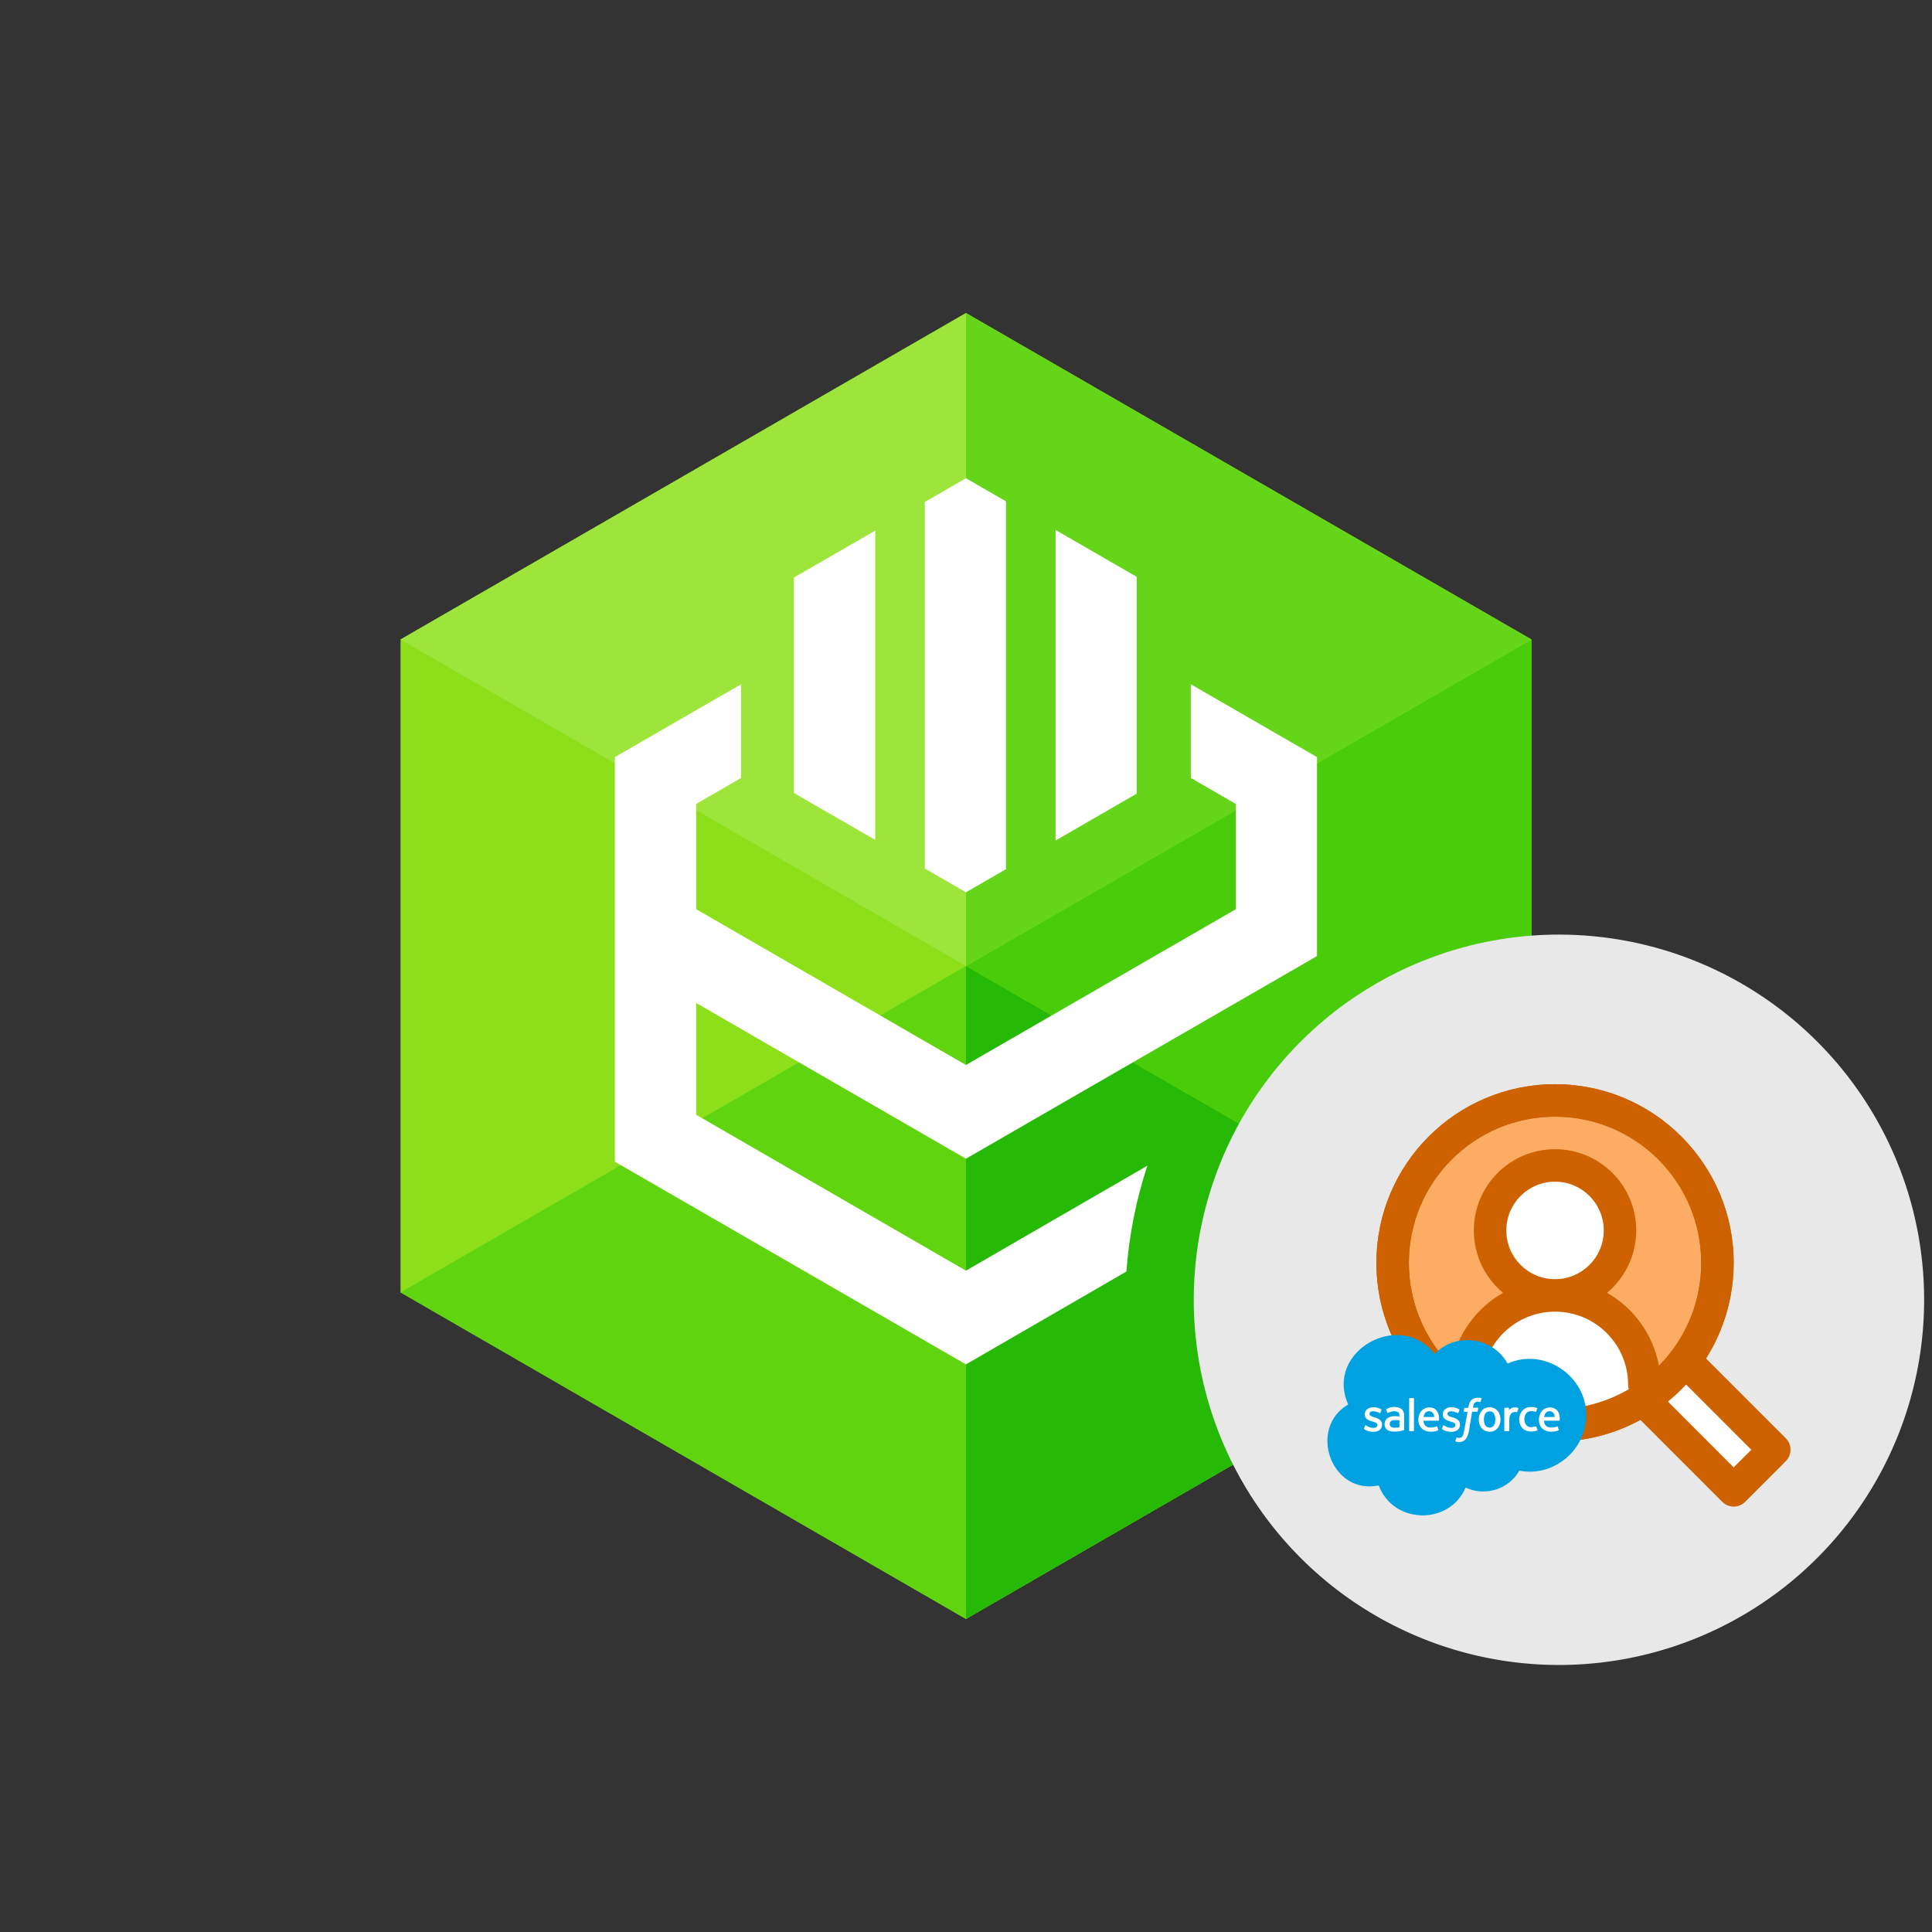 <svg viewBox="0 0 246 246" fill="none" xmlns="http://www.w3.org/2000/svg">
<rect x="0" y="0" width="246" height="246" fill="#333333" stroke="none"/>
<path d="M195 81.425V164.559L152.47 189.117L123 206.142L51 164.559V81.425L123 39.859L195 81.425Z" fill="#8DE019"/>
<path d="M123 39.859L51 81.425L123 123V39.859Z" fill="#9EE53B"/>
<path d="M123 123L51 164.559L123 206.142V123Z" fill="#5FD40F"/>
<path d="M195 81.425L152.47 105.982L123 123L195 164.559V81.425Z" fill="#49CD0A"/>
<path d="M123 39.859V123L152.47 105.982L195 81.425L123 39.859Z" fill="#64D518"/>
<path d="M123 123V206.142L195 164.559L123 123Z" fill="#26BA06"/>
<path d="M151.63 87.131V99.059L157.356 102.365V115.768L122.993 135.602L88.644 115.768V102.365L94.356 99.059V87.131L78.293 96.401V147.922L122.993 173.726L143.424 161.901C143.757 157.318 144.653 152.793 146.092 148.428L122.993 161.791L88.644 141.943V127.712L122.993 147.537L167.69 121.739V96.401L151.63 87.131Z" fill="white"/>
<path d="M128.088 110.672V63.836L122.993 60.893L117.754 63.922V110.584L122.993 113.614L128.088 110.672Z" fill="white"/>
<path d="M101.093 100.976L111.443 106.94V67.566L101.093 73.531V100.976Z" fill="white"/>
<path d="M144.734 73.444L134.4 67.48V107.027L144.734 101.055V73.444Z" fill="white"/>
<path fill-rule="evenodd" clip-rule="evenodd" d="M245 165.505C244.999 174.701 242.271 183.691 237.161 191.337C232.051 198.983 224.789 204.943 216.292 208.461C207.796 211.98 198.446 212.901 189.427 211.106C180.407 209.312 172.122 204.883 165.619 198.38C159.116 191.877 154.688 183.592 152.894 174.572C151.099 165.552 152.02 156.203 155.539 147.706C159.058 139.21 165.018 131.948 172.664 126.838C180.31 121.728 189.3 119.001 198.497 119C204.604 119 210.651 120.203 216.293 122.54C221.935 124.877 227.062 128.302 231.38 132.621C235.699 136.939 239.124 142.066 241.461 147.708C243.798 153.35 245 159.398 245 165.505Z" fill="#E8E8E8"/>
<path fill-rule="evenodd" clip-rule="evenodd" d="M214.545 173.218L225.919 184.596L220.749 189.768L209.375 178.39" fill="white"/>
<path fill-rule="evenodd" clip-rule="evenodd" d="M198.002 181.493C209.423 181.493 218.682 172.231 218.682 160.806C218.682 149.381 209.423 140.119 198.002 140.119C186.581 140.119 177.322 149.381 177.322 160.806C177.322 172.231 186.581 181.493 198.002 181.493Z" fill="#FCAC63"/>
<path fill-rule="evenodd" clip-rule="evenodd" d="M175.254 160.806C175.254 173.374 185.438 183.562 198.002 183.562C204.035 183.562 209.82 181.164 214.086 176.897C218.352 172.629 220.749 166.841 220.749 160.806C220.749 148.238 210.564 138.05 198.002 138.05C185.438 138.05 175.254 148.238 175.254 160.806ZM179.39 160.806C179.39 150.523 187.723 142.187 198.002 142.187C208.28 142.187 216.613 150.523 216.613 160.806C216.613 171.088 208.28 179.424 198.002 179.424C187.723 179.424 179.39 171.088 179.39 160.806Z" fill="#CE6200"/>
<path fill-rule="evenodd" clip-rule="evenodd" d="M198.002 164.943C191.72 164.943 186.628 170.037 186.628 176.321V178.08C193.529 182.626 202.474 182.626 209.375 178.08V176.321C209.375 170.037 204.283 164.943 198.002 164.943Z" fill="white"/>
<path fill-rule="evenodd" clip-rule="evenodd" d="M198.002 164.943C202.571 164.943 206.274 161.238 206.274 156.668C206.274 152.098 202.571 148.394 198.002 148.394C193.434 148.394 189.73 152.098 189.73 156.668C189.73 161.238 193.434 164.943 198.002 164.943Z" fill="white"/>
<path fill-rule="evenodd" clip-rule="evenodd" d="M198.002 183.562C185.438 183.562 175.254 173.374 175.254 160.806C175.254 148.238 185.438 138.05 198.002 138.05C210.564 138.05 220.749 148.238 220.749 160.806C220.749 165.147 219.509 169.361 217.225 172.972L227.376 183.127C227.765 183.515 227.983 184.042 227.983 184.591C227.983 185.14 227.765 185.667 227.376 186.055L222.207 191.226C221.821 191.615 221.297 191.834 220.749 191.837C220.201 191.834 219.677 191.615 219.291 191.226L208.867 180.798C205.562 182.596 201.831 183.562 198.002 183.562ZM212.368 178.449L220.749 186.841L222.992 184.596L214.68 176.28C214.486 176.489 214.288 176.695 214.086 176.897C213.538 177.445 212.964 177.963 212.368 178.449ZM212.776 172.13C212.297 172.754 211.78 173.347 211.227 173.906C210.504 169.92 208.025 166.546 204.62 164.615C204.859 164.416 205.091 164.204 205.313 163.982C207.252 162.043 208.341 159.412 208.341 156.668C208.341 150.956 203.712 146.325 198.002 146.325C192.291 146.325 187.662 150.956 187.662 156.668C187.662 159.862 189.108 162.718 191.382 164.615C187.978 166.546 185.499 169.92 184.776 173.906C181.446 170.542 179.39 165.914 179.39 160.806C179.39 150.523 187.723 142.187 198.002 142.187C208.28 142.187 216.613 150.523 216.613 160.806C216.613 164.929 215.273 168.739 213.006 171.824C212.918 171.92 212.842 172.023 212.776 172.13ZM188.617 176.888C188.668 176.708 188.696 176.518 188.696 176.321C188.696 171.18 192.862 167.012 198.002 167.012C203.141 167.012 207.307 171.18 207.307 176.321C207.307 176.518 207.334 176.708 207.386 176.888C204.63 178.5 201.424 179.424 198.002 179.424C194.579 179.424 191.372 178.5 188.617 176.888ZM191.797 156.668C191.797 160.096 194.575 162.875 198.002 162.875C201.428 162.875 204.205 160.096 204.205 156.668C204.205 153.241 201.428 150.462 198.002 150.462C194.575 150.462 191.797 153.241 191.797 156.668Z" fill="#CE6200"/>
<path d="M182.659 172.396C185.359 169.598 190.048 170.221 191.962 173.618C196.556 171.553 201.977 175.113 201.977 180.2C201.977 184.649 197.789 188.12 193.451 187.253C192.113 189.641 189.061 190.581 186.617 189.404C184.555 194.256 177.385 194.093 175.558 189.137C169.485 190.393 166.495 181.848 171.664 178.825C168.644 172 178.34 166.714 182.659 172.396Z" fill="#00A1E0"/>
<path fill-rule="evenodd" clip-rule="evenodd" d="M188.615 178.023C188.628 178.023 188.666 178.048 188.653 178.087L188.501 178.494C188.466 178.562 188.367 178.505 188.31 178.494C188.201 178.458 188.062 178.485 187.953 178.507C187.813 178.534 187.701 178.689 187.648 178.812C187.572 179.016 187.546 179.232 187.546 179.245H188.157C188.208 179.245 188.221 179.27 188.221 179.309L188.144 179.703C188.132 179.767 188.081 179.754 188.081 179.754H187.444L187.037 182.211C186.898 182.906 186.634 183.612 185.79 183.612C185.633 183.612 185.478 183.594 185.332 183.535C185.306 183.522 185.294 183.497 185.306 183.459C185.319 183.42 185.434 183.115 185.446 183.064C185.472 183.013 185.51 183.039 185.51 183.039C185.666 183.091 185.836 183.114 185.994 183.051C186.307 182.947 186.371 182.447 186.426 182.173L186.859 179.767H186.439C186.388 179.767 186.375 179.742 186.375 179.703L186.452 179.309C186.464 179.245 186.515 179.258 186.515 179.258H186.948C187.019 178.903 187.089 178.531 187.355 178.265C187.546 178.074 187.826 177.972 188.17 177.972C188.306 177.972 188.487 177.971 188.615 178.023ZM195.627 181.689L195.767 182.071C195.78 182.122 195.742 182.135 195.742 182.135C195.525 182.224 195.233 182.275 194.94 182.275C194.01 182.275 193.438 181.638 193.438 180.722C193.438 179.879 194.005 179.156 194.902 179.156C195.158 179.156 195.469 179.166 195.704 179.283C195.716 179.283 195.754 179.309 195.742 179.347C195.691 179.5 195.652 179.601 195.602 179.729C195.576 179.792 195.538 179.767 195.538 179.767C195.347 179.703 195.169 179.678 194.94 179.678C194.353 179.678 194.1 180.177 194.1 180.709C194.1 181.279 194.385 181.727 194.991 181.727C195.144 181.727 195.478 181.602 195.579 181.647C195.593 181.653 195.613 181.662 195.627 181.689ZM173.828 181.511L173.688 181.88C173.662 181.931 173.688 181.944 173.7 181.969C174.021 182.226 174.485 182.313 174.884 182.313C175.558 182.313 175.978 181.957 175.978 181.371C175.978 180.848 175.454 180.558 174.998 180.467C174.668 180.365 174.375 180.263 174.375 180.047C174.375 179.44 175.379 179.756 175.673 179.92C175.673 179.92 175.737 179.958 175.762 179.894C175.775 179.856 175.889 179.563 175.902 179.525C175.915 179.487 175.889 179.461 175.864 179.448C175.189 179.01 173.777 179.051 173.777 180.11C173.777 180.671 174.26 180.862 174.706 180.989C174.926 181.063 175.393 181.133 175.393 181.434C175.393 181.698 175.144 181.816 174.909 181.816C174.541 181.816 174.219 181.687 173.917 181.485L173.911 181.483C173.886 181.47 173.851 181.452 173.828 181.511ZM183.754 181.511L183.614 181.88C183.601 181.931 183.627 181.944 183.627 181.969C183.948 182.226 184.412 182.313 184.81 182.313C185.485 182.313 185.905 181.957 185.905 181.371C185.905 180.848 185.38 180.558 184.925 180.467C184.718 180.404 184.301 180.316 184.301 180.034C184.301 179.843 184.466 179.703 184.734 179.703C185.026 179.703 185.37 179.792 185.599 179.92C185.599 179.92 185.663 179.958 185.688 179.894C185.701 179.856 185.815 179.563 185.828 179.525C185.841 179.487 185.815 179.461 185.79 179.448C185.483 179.249 185.12 179.181 184.759 179.181C184.136 179.181 183.703 179.563 183.703 180.098C183.703 180.641 184.178 180.859 184.632 180.989C184.867 181.067 185.319 181.125 185.319 181.447C185.319 181.663 185.128 181.816 184.836 181.816C184.479 181.816 184.176 181.694 183.878 181.508C183.836 181.481 183.782 181.44 183.754 181.511ZM191.058 180.747C191.058 181.565 190.561 182.3 189.671 182.3C188.8 182.3 188.284 181.598 188.284 180.747C188.284 179.933 188.783 179.181 189.671 179.181C190.541 179.181 191.058 179.907 191.058 180.747ZM190.397 180.734C190.397 181.22 190.253 181.778 189.671 181.778C189.096 181.778 188.946 181.218 188.946 180.734C188.946 180.253 189.101 179.703 189.671 179.703C190.242 179.703 190.397 180.255 190.397 180.734ZM198.516 180.021C198.372 179.517 197.886 179.207 197.37 179.207C196.49 179.207 195.945 179.907 195.945 180.772C195.945 181.708 196.568 182.3 197.498 182.3C198.058 182.3 198.351 182.173 198.465 182.109C198.466 182.108 198.468 182.107 198.469 182.105C198.482 182.093 198.501 182.077 198.478 182.02L198.351 181.663C198.324 181.61 198.277 181.624 198.234 181.64C198.097 181.692 197.901 181.765 197.485 181.765C196.937 181.765 196.617 181.437 196.594 180.9H198.516C198.708 180.9 198.538 180.096 198.516 180.021ZM196.607 180.429H197.969C197.941 180.04 197.739 179.69 197.307 179.69C196.852 179.69 196.685 180.041 196.607 180.429ZM183.221 180.828C183.312 180.016 182.932 179.207 182.023 179.207C181.12 179.207 180.598 179.935 180.598 180.772C180.598 181.707 181.255 182.3 182.15 182.3C182.71 182.3 183.003 182.173 183.118 182.109C183.119 182.108 183.12 182.107 183.122 182.105C183.135 182.093 183.153 182.077 183.13 182.02L183.003 181.663C182.976 181.61 182.93 181.624 182.887 181.64C182.75 181.692 182.554 181.765 182.138 181.765C181.589 181.765 181.27 181.437 181.247 180.9H183.168C183.212 180.9 183.218 180.861 183.221 180.828ZM181.247 180.429H182.621C182.593 180.04 182.392 179.69 181.959 179.69C181.511 179.69 181.324 180.042 181.247 180.429ZM178.193 180.365C177.583 180.271 176.714 180.256 176.398 180.887C176.271 181.141 176.244 181.511 176.386 181.765C176.6 182.195 177.103 182.288 177.544 182.288C177.941 182.288 178.375 182.235 178.753 182.109C178.791 182.096 178.791 182.046 178.791 182.046V180.289C178.791 179.894 178.689 179.614 178.485 179.436C178.021 179.03 176.985 179.065 176.513 179.436C176.513 179.436 176.475 179.461 176.5 179.512L176.64 179.881C176.651 179.915 176.706 179.917 176.729 179.894C177.063 179.722 177.697 179.573 178.04 179.831C178.202 179.953 178.193 180.182 178.193 180.365ZM177.671 181.791C177.951 181.778 178.193 181.727 178.193 181.727V180.849C178.193 180.849 177.951 180.811 177.671 180.811C177.326 180.811 176.945 180.917 176.945 181.32C176.945 181.717 177.338 181.813 177.671 181.791ZM193.336 179.347C193.349 179.296 193.324 179.283 193.273 179.27C192.932 179.1 192.358 179.247 192.14 179.538V179.309C192.14 179.27 192.128 179.245 192.089 179.245H191.593C191.568 179.245 191.542 179.27 191.542 179.309V182.173C191.542 182.211 191.568 182.236 191.606 182.236H192.115C192.153 182.236 192.178 182.211 192.178 182.173V180.747C192.178 180.188 192.46 179.658 193.12 179.805C193.158 179.805 193.184 179.792 193.197 179.754C193.222 179.665 193.324 179.398 193.336 179.347ZM179.987 182.224C180.012 182.224 180.038 182.198 180.038 182.16V178.074C180.038 178.035 180.025 178.01 179.987 178.01H179.478C179.452 178.01 179.427 178.048 179.427 178.074V182.16C179.427 182.198 179.44 182.224 179.478 182.224H179.987Z" fill="white"/>
</svg>
